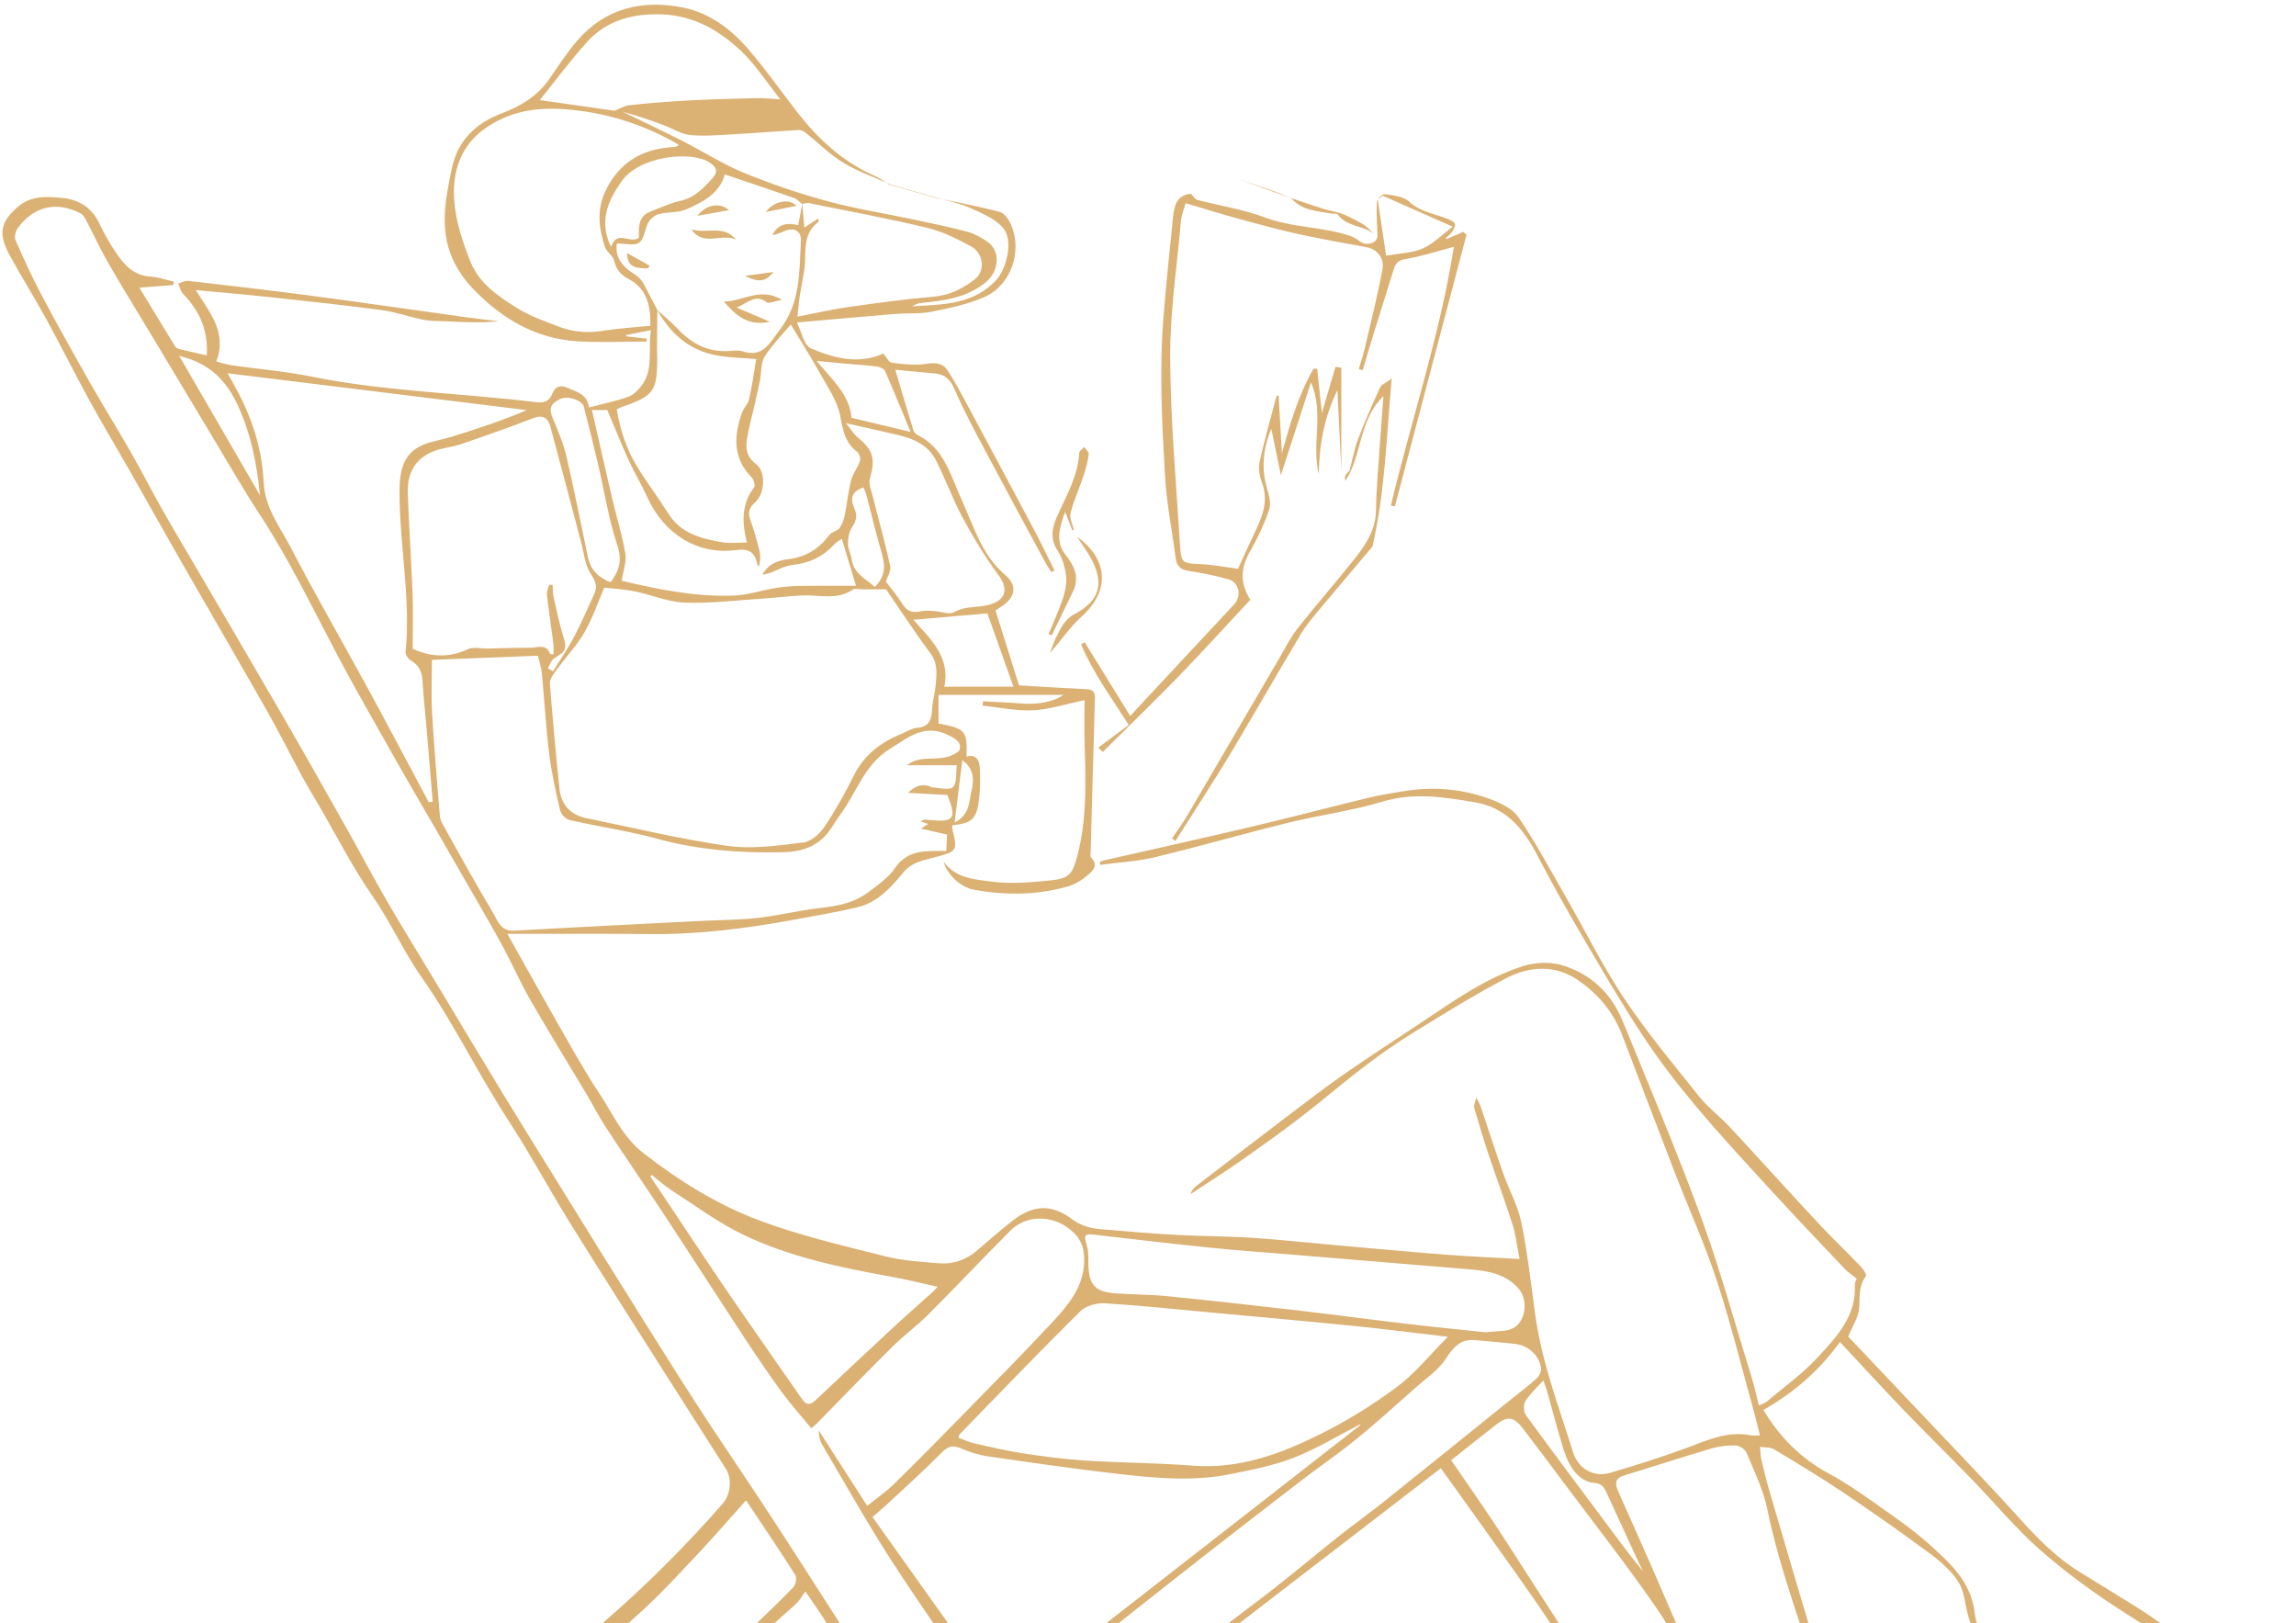 <svg width="481" height="340" viewBox="0 0 481 340" fill="none" xmlns="http://www.w3.org/2000/svg">
<g clip-path="url(#clip0_145_180)">
<path d="M186.379 38.694C185.319 38.054 184.31 37.294 183.183 36.802C176.522 33.887 171.404 29.119 167.008 23.48C163.554 19.051 160.338 14.421 156.663 10.182C153.084 6.054 148.574 2.704 143.222 1.61C134.75 -0.124 126.9 1.61 120.96 8.477C118.743 11.038 116.908 13.929 114.959 16.714C112.484 20.25 108.909 22.3 105.034 23.777C99.534 25.869 95.855 29.544 94.651 35.302C93.361 41.48 92.071 47.787 94.68 53.913C95.674 56.25 97.203 58.5 98.961 60.345C104.92 66.609 112.044 70.909 120.874 71.488C125.715 71.803 130.598 71.545 135.462 71.545C135.486 71.344 135.505 71.144 135.529 70.938C134.096 70.78 132.662 70.618 131.229 70.46C131.219 70.365 131.21 70.264 131.2 70.169C132.791 69.858 134.382 69.548 136.375 69.16C135.682 73.165 137.049 77.312 134.373 80.829C133.651 81.78 132.638 82.76 131.558 83.137C128.969 84.045 126.254 84.604 123.402 85.349C122.948 82.396 120.678 82.081 118.863 81.23C117.491 80.585 116.297 80.92 115.747 82.377C115.126 84.016 114.003 84.451 112.397 84.255C96.72 82.339 80.866 82.028 65.312 78.894C59.717 77.766 53.988 77.298 48.326 76.486C47.346 76.347 46.391 76.003 45.32 75.721C47.662 69.486 43.758 65.276 41.025 60.76C46.362 61.267 51.623 61.706 56.869 62.275C64.61 63.111 72.351 63.938 80.063 64.975C82.997 65.367 85.84 66.413 88.759 66.986C90.303 67.287 91.918 67.23 93.504 67.307C97.15 67.488 100.796 67.655 104.509 67.307C102.172 67.015 99.826 66.757 97.494 66.432C86.638 64.927 75.796 63.35 64.935 61.912C56.444 60.789 47.929 59.809 39.419 58.835C38.75 58.758 38.024 59.188 37.326 59.384C37.661 60.115 37.823 61.014 38.353 61.553C41.851 65.142 43.657 69.318 43.313 74.441C41.249 73.972 39.352 73.556 37.465 73.098C37.183 73.031 36.853 72.83 36.705 72.596C34.235 68.573 31.788 64.535 29.189 60.259C31.846 60.053 34.082 59.876 36.323 59.704C36.347 59.465 36.37 59.231 36.39 58.992C34.775 58.629 33.179 58.041 31.549 57.941C27.827 57.721 25.82 55.261 24.028 52.523C22.862 50.74 21.768 48.877 20.879 46.942C19.331 43.563 16.67 41.853 13.115 41.475C9.861 41.131 6.535 40.945 3.816 43.272C0.017 46.526 -0.427 48.972 2.096 53.598C4.523 58.051 7.242 62.352 9.679 66.8C12.78 72.467 15.657 78.254 18.763 83.921C21.424 88.78 24.286 93.534 27.029 98.351C30.828 105.026 34.569 111.73 38.387 118.391C44.207 128.55 50.113 138.656 55.895 148.833C58.437 153.315 60.74 157.931 63.196 162.461C64.366 164.616 65.637 166.718 66.875 168.835C70.583 175.19 73.933 181.794 78.118 187.819C81.893 193.252 84.55 199.325 88.305 204.677C95.086 214.339 100.165 224.98 106.592 234.833C111.126 241.785 115.054 249.134 119.431 256.191C125.81 266.484 132.347 276.681 138.831 286.911C143.241 293.863 147.666 300.806 152.105 307.739C153.385 309.737 153.041 313.101 151.45 314.916C143.557 323.933 135.109 332.376 126.006 340.198C121.056 344.451 116.626 349.31 111.805 353.725C109.019 356.277 105.894 358.446 102.98 360.859C100.729 362.723 98.588 364.725 96.357 366.617C92.983 369.484 89.553 372.284 86.184 375.161C83.546 377.411 81.081 379.872 78.348 381.989C73.545 385.706 68.605 389.247 63.707 392.84C59.947 395.597 55.789 397.939 52.483 401.155C47.867 405.641 46.52 411.39 48.923 417.577C50.906 422.681 55.914 424.85 61.012 422.843C63.057 422.04 65.04 420.922 66.818 419.623C73.464 414.753 80.139 409.908 86.571 404.762C98.584 395.158 110.596 385.544 122.298 375.576C132.978 366.474 143.241 356.884 153.71 347.533C158.016 343.686 162.388 339.911 166.679 336.046C167.424 335.377 167.921 334.431 168.719 333.36C169.985 335.219 171.285 337.03 172.489 338.898C175.963 344.293 179.255 349.817 182.891 355.102C188.09 362.656 193.657 369.962 198.827 377.536C204.131 385.305 209.339 393.151 214.222 401.188C217.218 406.119 219.364 411.557 222.188 416.607C224.582 420.894 227.296 425.008 230.053 429.074C232.308 432.4 236.446 432.758 239.504 430.837C240.393 430.283 241.2 429.093 242.591 430.111C242.806 430.268 243.742 429.69 244.163 429.275C246.409 427.058 248.726 424.893 250.728 422.466C251.345 421.72 251.455 420.043 251.077 419.068C247.145 408.871 241.296 399.697 235.271 390.666C230.832 384.01 225.939 377.655 221.246 371.166C221.017 370.851 220.816 370.516 220.554 370.115C247.579 349.315 274.553 328.554 301.841 307.553C304.479 311.228 307.021 314.725 309.52 318.256C314.69 325.567 320.013 332.782 324.949 340.251C330.048 347.968 334.711 355.966 339.671 363.774C341.487 366.632 343.689 369.24 345.548 372.069C350.556 379.676 355.525 387.312 360.413 394.995C362.549 398.35 364.58 399.09 368.231 397.37C370.309 396.391 372.345 395.33 374.614 394.197C376.029 399.84 378.002 405.269 377.701 411.155C377.539 414.328 378.595 417.033 380.974 419.255C382.293 420.483 383.631 420.96 385.289 420.201C388.567 418.7 391.783 418.122 395.405 419.422C396.671 419.876 398.759 419.049 400.049 418.179C401.645 417.104 403.04 417.123 404.737 417.491C409.171 418.442 414.948 414.29 415.469 409.99C415.76 407.581 414.852 405.699 413.099 404.346C405.219 398.283 399.538 390.561 394.631 381.97C391.73 376.886 390.034 371.477 387.979 366.135C386.13 361.332 383.946 356.635 382.427 351.733C378.365 338.66 374.571 325.505 370.701 312.374C370.051 310.172 369.511 307.935 368.995 305.699C368.799 304.844 368.804 303.941 368.718 303.057C369.726 303.229 370.902 303.124 371.714 303.616C376.664 306.593 381.615 309.584 386.407 312.804C392.461 316.875 398.434 321.071 404.287 325.414C406.552 327.096 408.836 329.07 410.303 331.411C411.579 333.456 411.641 336.232 412.382 338.64C413.811 343.304 415.86 347.585 420.729 349.583C421.977 350.094 423.501 350.28 424.844 350.127C429.784 349.573 434.252 349.592 438.28 353.563C442.198 357.429 447.478 358.848 453.016 358.174C458.239 357.538 462.984 359.01 467.896 360.405C470.643 361.184 473.84 360.941 476.716 360.458C478.073 360.233 479.655 358.571 480.233 357.185C480.955 355.45 479.106 354.423 477.796 353.558C471.647 349.492 465.12 346.19 458.311 343.314C454.708 341.789 451.583 339.142 448.224 337.04C444.062 334.44 439.886 331.86 435.7 329.299C428.953 325.171 424.093 319.054 418.804 313.378C413.662 307.859 408.445 302.412 403.26 296.936C397.822 291.192 392.385 285.454 387.186 279.963C388.118 277.708 389.312 275.974 389.465 274.158C389.666 271.788 389.284 269.427 390.894 267.325C391.09 267.067 390.416 265.92 389.919 265.399C386.914 262.269 383.765 259.269 380.807 256.096C374.605 249.44 368.522 242.679 362.325 236.018C360.342 233.882 357.924 232.119 356.113 229.858C350.723 223.126 345.166 216.475 340.373 209.326C335.844 202.57 332.231 195.202 328.165 188.13C324.897 182.439 321.81 176.619 318.126 171.21C316.845 169.327 314.155 168.09 311.857 167.268C306.29 165.275 300.47 164.745 294.583 165.653C291.936 166.059 289.279 166.489 286.68 167.115C278.48 169.093 270.329 171.253 262.12 173.188C251.856 175.611 241.559 177.885 231.276 180.227C230.985 180.293 230.707 180.418 230.421 180.513C230.449 180.728 230.483 180.943 230.511 181.154C234.334 180.642 238.233 180.456 241.965 179.558C251.297 177.312 260.529 174.636 269.851 172.342C276.388 170.732 283.13 169.877 289.552 167.937C296.189 165.93 302.553 166.967 309.033 168.066C315.517 169.165 319.153 173.594 322.01 179.056C324.839 184.455 327.783 189.793 330.865 195.054C335.146 202.359 339.403 209.694 344.038 216.771C347.407 221.912 351.177 226.824 355.129 231.54C360.27 237.676 365.717 243.558 371.131 249.464C376.148 254.94 381.275 260.315 386.383 265.7C387.129 266.489 388.06 267.1 388.973 267.841C388.854 268.199 388.553 268.648 388.577 269.078C388.944 275.72 384.692 280.121 380.711 284.421C377.577 287.809 373.735 290.547 370.185 293.548C369.788 293.882 369.229 294.035 368.479 294.403C367.954 292.349 367.543 290.423 366.964 288.555C363.495 277.354 360.404 266.016 356.381 255.016C351.296 241.121 345.505 227.479 339.891 213.78C337.506 207.964 333.125 203.903 327.138 202.154C324.648 201.428 321.533 201.585 319.034 202.383C311.255 204.859 304.627 209.599 297.904 214.09C292.562 217.655 287.158 221.129 281.887 224.793C277.668 227.732 273.578 230.867 269.483 233.977C263.243 238.713 257.04 243.496 250.829 248.264C250.227 248.728 249.668 249.244 249.414 250.133C252.869 247.849 256.376 245.636 259.769 243.266C263.978 240.323 268.169 237.341 272.245 234.211C276.87 230.661 281.285 226.843 285.925 223.317C289.26 220.78 292.71 218.371 296.28 216.178C302.625 212.279 308.971 208.342 315.56 204.897C320.343 202.393 325.685 202.054 330.358 205.16C334.611 207.988 337.946 211.892 339.829 216.799C343.513 226.404 347.149 236.027 350.862 245.617C353.776 253.152 357.136 260.54 359.644 268.204C362.626 277.302 364.915 286.629 367.49 295.861C367.911 297.361 368.245 298.89 368.689 300.682C367.863 300.682 367.328 300.773 366.831 300.668C361.962 299.659 357.733 301.681 353.351 303.291C348.085 305.221 342.729 306.941 337.339 308.509C333.846 309.526 330.635 307.711 329.531 304.16C326.598 294.719 323.023 285.449 321.652 275.572C320.749 269.069 320.032 262.527 318.723 256.105C318.006 252.593 316.157 249.32 314.953 245.894C313.276 241.135 311.728 236.333 310.108 231.555C309.984 231.192 309.764 230.867 309.267 229.897C309.033 231.015 308.717 231.598 308.846 232.052C309.773 235.282 310.729 238.502 311.795 241.685C313.453 246.635 315.292 251.528 316.874 256.502C317.557 258.652 317.791 260.946 318.341 263.722C312.956 263.416 308.053 263.216 303.16 262.838C295.482 262.241 287.812 261.534 280.139 260.855C274.209 260.334 268.288 259.675 262.354 259.283C257.117 258.939 251.861 258.977 246.619 258.686C241.306 258.394 236.002 257.945 230.698 257.491C228.495 257.305 226.479 256.803 224.558 255.365C220.272 252.159 216.444 252.355 212.177 255.666C209.568 257.692 207.103 259.904 204.575 262.035C202.353 263.913 199.73 264.845 196.882 264.63C193.093 264.338 189.232 264.109 185.572 263.187C176.732 260.955 167.787 258.882 159.268 255.718C150.442 252.441 142.438 247.471 134.884 241.623C130.392 238.144 128.443 233.38 125.571 229.065C122.59 224.593 119.981 219.867 117.305 215.199C113.654 208.82 110.094 202.388 106.286 195.613C111.169 195.613 115.814 195.608 120.454 195.613C125.457 195.617 130.459 195.589 135.462 195.66C145.903 195.808 156.2 194.528 166.435 192.631C170.869 191.809 175.323 191.073 179.704 190.027C183.852 189.033 186.68 185.87 189.203 182.802C191.029 180.585 193.294 180.27 195.592 179.648C200.619 178.296 200.638 178.349 199.491 173.551C199.438 173.336 199.505 173.097 199.52 172.873C203.686 172.448 204.69 171.492 205.144 167.12C205.354 165.084 205.349 163.015 205.263 160.965C205.196 159.307 204.618 157.922 202.473 158.481C202.669 153.076 202.291 152.642 196.61 151.543V145.555H222.799C220.644 147.085 217.147 147.624 214.108 147.376C211.389 147.151 208.665 147.056 205.942 146.898L205.856 147.811C209.382 148.174 212.932 148.962 216.43 148.786C219.913 148.609 223.354 147.462 227.21 146.654C227.21 149.76 227.128 152.904 227.224 156.049C227.463 163.813 227.707 171.559 225.719 179.194C224.754 182.898 224.075 184.011 220.291 184.388C216.119 184.809 211.824 185.234 207.724 184.666C204.274 184.188 200.294 184.092 197.632 180.432C198.473 183.242 201.178 185.855 204.078 186.376C210.725 187.566 217.39 187.556 223.917 185.616C225.313 185.201 226.67 184.336 227.788 183.38C228.844 182.477 230.263 181.364 228.595 179.658C228.309 179.366 228.486 178.588 228.5 178.038C228.787 167.426 229.064 156.813 229.384 146.201C229.427 144.848 228.868 144.423 227.568 144.361C222.809 144.141 218.055 143.831 213.472 143.558C211.833 138.336 210.209 133.161 208.551 127.876C209.038 127.551 209.559 127.216 210.07 126.863C212.77 124.999 213.104 122.605 210.605 120.465C205.583 116.169 203.935 110.082 201.34 104.41C199.099 99.517 197.766 93.816 192.204 91.117C191.827 90.935 191.454 90.486 191.334 90.085C190.059 85.927 188.835 81.756 187.56 77.446C190.283 77.704 193.126 77.972 195.965 78.244C198.072 78.445 199.137 79.606 200.002 81.594C201.856 85.865 204.059 89.989 206.243 94.108C210.467 102.073 214.772 109.991 219.053 117.923C219.412 118.587 219.861 119.199 220.272 119.834C220.487 119.724 220.697 119.609 220.912 119.5C219.545 116.762 218.231 113.995 216.798 111.295C212.082 102.408 207.337 93.534 202.573 84.671C201.278 82.263 199.993 79.835 198.492 77.556C197.503 76.051 196.012 75.907 194.115 76.213C191.755 76.591 189.251 76.29 186.848 75.989C186.193 75.907 185.667 74.756 185.056 74.058C179.857 76.424 174.697 75.019 169.89 72.978C168.394 72.343 167.883 69.385 166.951 67.546C174.228 66.91 180.899 66.303 187.579 65.758C190.111 65.553 192.715 65.792 195.181 65.295C198.961 64.53 202.841 63.742 206.324 62.175C211.814 59.704 214.194 52.695 211.848 47.157C211.389 46.067 210.452 44.672 209.468 44.404C205.206 43.248 200.838 42.46 196.509 41.533L196.543 41.466C198.875 42.178 201.311 42.66 203.505 43.669C205.899 44.767 208.637 45.89 210.204 47.83C212.435 50.587 210.71 56.465 208.756 58.601C203.911 63.9 197.46 63.747 191.143 64.177C191.65 63.799 192.214 63.546 192.792 63.489C197.666 62.968 202.42 62.476 206.529 59.117C209.253 56.89 209.783 52.618 206.768 50.573C205.535 49.737 204.169 48.949 202.745 48.571C199.085 47.596 195.367 46.822 191.659 46.034C185.529 44.729 179.312 43.764 173.273 42.125C167.343 40.515 161.48 38.513 155.794 36.176C151.355 34.356 147.26 31.709 142.964 29.53C138.826 27.427 134.626 25.449 130.455 23.418C133.451 24.178 136.37 25.229 139.275 26.319C141.038 26.978 142.744 28.106 144.55 28.282C147.446 28.564 150.404 28.306 153.328 28.144C157.982 27.886 162.627 27.504 167.276 27.231C167.763 27.203 168.356 27.465 168.752 27.781C171.409 29.893 173.841 32.368 176.713 34.112C179.762 35.966 183.226 37.137 186.508 38.608L186.432 38.666L186.379 38.694ZM137.655 64.889C140.365 69.739 144.206 73.251 149.754 74.369C152.592 74.942 155.54 74.952 158.427 75.219C157.958 77.938 157.562 80.81 156.936 83.629C156.711 84.637 155.784 85.474 155.431 86.477C153.739 91.298 153.481 95.924 157.433 99.957C157.891 100.425 158.278 101.677 158.006 102.035C155.416 105.437 155.354 109.183 156.467 113.641C154.59 113.641 152.955 113.861 151.398 113.598C146.983 112.853 142.692 111.816 140.035 107.606C138.009 104.405 135.725 101.361 133.713 98.15C131.348 94.371 129.934 90.209 129.207 85.746C129.58 85.559 129.843 85.392 130.134 85.292C136.986 82.946 137.689 81.99 137.684 74.938C137.684 74.302 137.636 73.666 137.641 73.036C137.66 70.331 137.684 67.632 137.708 64.927C136.943 63.455 136.155 61.993 135.414 60.512C134.798 59.284 134.239 58.247 132.868 57.406C130.603 56.016 128.706 53.966 129.246 50.984C130.932 50.984 132.896 51.562 133.904 50.826C134.999 50.024 135.066 47.926 135.854 46.55C136.289 45.79 137.216 45.045 138.057 44.83C139.877 44.361 141.937 44.605 143.628 43.903C147.351 42.355 150.863 40.348 151.828 36.53C156.778 38.202 161.599 39.808 166.387 41.485C167.008 41.7 167.486 42.316 168.045 42.732C168.499 42.656 168.987 42.445 169.407 42.531C177.712 44.213 186.054 45.761 194.292 47.735C197.475 48.499 200.533 50.038 203.438 51.61C206.071 53.034 206.448 56.766 204.231 58.5C201.746 60.44 199.013 61.845 195.659 62.132C189.59 62.653 183.546 63.493 177.511 64.349C174.176 64.822 170.883 65.596 167.066 66.332C167.242 64.65 167.324 63.517 167.486 62.395C167.892 59.59 168.662 56.79 168.676 53.985C168.69 50.989 168.91 48.318 171.533 46.411C171.576 46.383 171.471 46.148 171.38 45.785C170.296 46.497 169.264 47.171 168.499 47.678C168.351 45.933 168.212 44.318 168.074 42.703C167.792 44.161 167.51 45.618 167.209 47.19C164.944 46.569 162.99 46.899 161.814 49.23C162.78 49.14 163.597 48.691 164.457 48.356C166.473 47.568 167.892 48.423 167.787 50.497C167.448 56.938 167.711 63.47 163.377 69.065C161.27 71.789 159.879 75.052 155.459 73.571C154.604 73.284 153.572 73.485 152.626 73.537C148.254 73.786 144.842 71.937 141.927 68.831C140.604 67.421 139.084 66.193 137.655 64.889ZM232.002 419.599C237.335 418.361 239.724 413.511 244.163 410.19C245.386 413.1 246.715 416.005 247.799 419.001C248.076 419.766 247.756 420.884 247.403 421.715C246.055 424.902 243.217 426.541 240.407 428.204C237.144 430.139 234.979 429.834 232.748 426.9C231.219 424.888 229.685 422.867 228.333 420.736C224.085 414.056 219.956 407.299 215.704 400.619C214.719 399.071 213.233 397.834 212.311 396.262C210.481 393.127 209.071 389.739 207.146 386.672C204.016 381.697 200.59 376.919 197.331 372.026C196.151 370.253 195.219 368.309 193.958 366.603C191.917 363.831 189.533 361.309 187.603 358.47C184.764 354.294 182.218 349.912 179.508 345.645C175.643 339.563 171.753 333.499 167.854 327.44C164.939 322.91 162.01 318.385 159.043 313.889C154.637 307.214 150.112 300.615 145.779 293.897C140.585 285.845 135.524 277.708 130.435 269.59C126.226 262.871 122.064 256.125 117.888 249.382C113.721 242.659 109.526 235.951 105.412 229.194C100.734 221.516 96.127 213.794 91.488 206.091C87.976 200.262 84.402 194.471 80.98 188.589C78.214 183.829 75.667 178.946 72.967 174.149C68.452 166.135 63.946 158.122 59.34 150.162C53.051 139.291 46.682 128.473 40.346 117.631C38.239 114.024 36.084 110.45 34.034 106.809C31.774 102.8 29.681 98.7 27.397 94.705C24.549 89.726 21.52 84.857 18.686 79.873C15.284 73.891 11.925 67.88 8.7 61.802C6.712 58.056 4.944 54.181 3.248 50.291C2.956 49.627 3.267 48.408 3.74 47.759C7.042 43.205 11.839 42.101 16.837 44.677C17.343 44.935 17.735 45.546 18.017 46.077C19.589 49.073 20.994 52.164 22.681 55.089C25.72 60.359 28.921 65.529 32.051 70.747C36.328 77.871 40.594 85.005 44.881 92.125C47.986 97.285 50.978 102.527 54.279 107.559C60.343 116.79 65.145 126.7 70.267 136.448C74.276 144.079 78.596 151.543 82.83 159.049C85.673 164.086 88.621 169.065 91.516 174.077C94.125 178.597 96.734 183.122 99.329 187.657C101.374 191.226 103.453 194.776 105.402 198.398C107.385 202.087 109.072 205.938 111.16 209.565C114.987 216.207 119.02 222.729 122.948 229.314C124.281 231.55 125.447 233.896 126.876 236.07C130.995 242.349 135.252 248.537 139.38 254.806C144.866 263.144 150.251 271.544 155.732 279.882C158.283 283.762 160.868 287.618 163.601 291.369C165.565 294.064 167.806 296.553 169.966 299.186C170.597 298.646 170.85 298.46 171.065 298.235C176.35 292.855 181.577 287.422 186.929 282.118C189.332 279.734 192.104 277.722 194.498 275.328C200.27 269.551 205.87 263.598 211.642 257.816C215.054 254.4 220.391 254.481 224.19 257.544C226.139 259.116 227.028 260.841 227.124 263.392C227.334 269.016 224.171 272.949 220.749 276.647C214.786 283.088 208.589 289.319 202.449 295.603C197.47 300.696 192.472 305.776 187.388 310.764C185.691 312.427 183.704 313.793 181.678 315.437C178.175 309.985 174.859 304.825 171.543 299.664C171.505 300.84 171.777 301.833 172.284 302.689C177.09 310.821 181.697 319.083 186.829 327.01C193.188 336.829 199.974 346.372 206.606 356.019C209.898 360.807 213.248 365.552 216.573 370.316C217.658 371.869 218.637 373.507 219.866 374.936C226.354 382.481 231.305 391.077 236.747 399.339C237.832 400.987 238.983 402.693 239.557 404.542C240.316 406.979 237.344 407.433 236.542 409.115C236.489 409.23 236.537 409.387 236.537 410.434C238.209 408.771 239.447 407.543 241.234 405.766C241.587 407.366 242.428 408.9 241.979 409.564C240.847 411.232 239.127 412.498 237.66 413.946C235.763 415.824 233.89 417.721 232.007 419.613L232.002 419.599ZM126.589 123.093C128.586 123.322 130.765 123.423 132.877 123.853C136.442 124.579 139.939 126.108 143.504 126.232C148.918 126.428 154.365 125.735 159.798 125.382C162.536 125.205 165.259 124.861 168.002 124.727C171.576 124.555 175.289 125.788 178.658 123.513C179.131 123.193 179.996 123.442 180.679 123.442C182.155 123.442 183.632 123.442 185.629 123.442C188.453 127.551 191.516 132.277 194.875 136.778C196.514 138.976 196.232 141.226 196.017 143.568C195.874 145.121 195.406 146.65 195.3 148.203C195.157 150.343 194.999 152.226 192.156 152.451C191.024 152.541 189.939 153.268 188.835 153.722C184.478 155.504 180.98 158.165 178.82 162.547C177.004 166.231 174.983 169.843 172.685 173.241C171.705 174.689 169.89 176.289 168.294 176.476C163.047 177.102 157.614 177.919 152.463 177.192C142.515 175.788 132.705 173.394 122.843 171.377C119.508 170.694 117.558 168.577 117.209 165.218C116.449 157.883 115.757 150.544 115.198 143.195C115.131 142.297 115.919 141.236 116.526 140.404C118.466 137.738 120.779 135.311 122.422 132.482C124.114 129.577 125.194 126.313 126.594 123.083L126.589 123.093ZM383.937 419.097C383.23 418.681 382.274 418.294 381.538 417.659C379.116 415.566 378.705 412.723 378.499 409.693C377.701 397.953 375.374 386.543 369.64 376.15C362.329 362.885 355.172 349.559 349.227 335.611C345.907 327.818 342.414 320.096 338.988 312.35C338.309 310.817 338.28 309.655 340.244 309.058C346.318 307.214 352.348 305.24 358.43 303.444C360.084 302.956 361.876 302.732 363.596 302.775C364.394 302.794 365.583 303.573 365.889 304.304C367.495 308.179 369.397 312.04 370.233 316.101C372.975 329.442 378.002 342.066 381.916 355.035C382.852 358.131 383.426 361.461 384.998 364.209C388.987 371.185 390.674 379.227 395.376 385.845C397.65 389.046 399.447 392.616 401.946 395.617C404.555 398.751 407.799 401.355 410.671 404.284C412.506 406.157 413.591 408.494 413.099 411.146C412.583 413.941 408.932 416.024 405.773 416.029C403.466 416.029 401.153 416.56 398.85 416.904C397.65 417.085 396.432 417.697 395.28 417.573C391.955 417.224 388.663 416.598 385.609 418.633C385.236 418.882 384.706 418.901 383.937 419.106V419.097ZM198.22 178.248C197.384 178.248 196.834 178.248 196.285 178.248C192.868 178.248 189.753 178.516 187.483 181.851C186.069 183.925 183.79 185.473 181.721 187.016C178.772 189.214 175.265 189.807 171.658 190.218C167.338 190.71 163.09 191.795 158.771 192.273C154.685 192.727 150.552 192.717 146.438 192.927C133.527 193.587 120.616 194.217 107.71 194.958C104.824 195.125 104.222 192.755 103.238 191.116C99.534 184.948 96.065 178.635 92.568 172.347C92.205 171.693 92.138 170.833 92.076 170.054C91.526 163.168 90.919 156.283 90.518 149.388C90.308 145.785 90.48 142.158 90.48 138.221C98.168 137.92 105.402 137.643 112.699 137.356C113.014 138.746 113.401 139.874 113.511 141.026C114.056 146.712 114.376 152.427 115.078 158.094C115.566 162.04 116.454 165.949 117.372 169.829C117.558 170.613 118.566 171.607 119.355 171.783C125.38 173.145 131.525 174.02 137.474 175.649C146.252 178.052 155.144 178.731 164.156 178.511C167.725 178.425 171.051 177.426 173.411 174.483C174.353 173.312 175.055 171.951 175.958 170.746C179.432 166.112 181.071 160.144 186.427 156.866C190.207 154.553 193.537 151.509 198.612 153.946C200.705 154.954 201.507 155.771 200.948 157.267C197.465 160.215 193.141 157.635 190.035 160.301H200.456C200.232 161.897 200.528 164 199.63 164.874C198.86 165.624 196.715 164.974 195.181 164.927C195.042 164.927 194.913 164.759 194.765 164.707C193.021 164.114 191.64 164.678 190.212 166.083C193.188 166.241 195.859 166.389 198.473 166.527C200.451 171.454 199.883 172.252 194.856 171.793C194.459 171.755 194.068 171.678 193.676 171.683C193.485 171.683 193.298 171.836 192.83 172.041C193.513 172.276 193.939 172.419 194.445 172.591C193.924 172.93 193.542 173.179 192.935 173.57C194.942 174.029 196.619 174.416 198.411 174.822C198.354 175.945 198.296 176.953 198.229 178.234L198.22 178.248ZM156.291 314.271C159.884 319.671 163.343 324.76 166.636 329.954C166.989 330.513 166.679 331.98 166.153 332.524C163.243 335.549 160.204 338.459 157.151 341.34C151.512 346.658 145.888 351.996 140.15 357.209C135.285 361.624 130.33 365.943 125.313 370.187C116.306 377.798 107.318 385.434 98.144 392.84C91.975 397.819 85.486 402.397 79.165 407.189C75.691 409.827 72.284 412.551 68.834 415.212C66.478 417.028 64.28 419.149 61.695 420.54C55.871 423.67 50.38 420.483 49.759 413.884C49.038 406.239 55.885 397.279 64.304 394.938V396.238C71.204 390.556 78.104 384.861 85.028 379.184C94.297 371.591 103.658 364.109 112.832 356.406C120.172 350.242 127.396 343.935 134.464 337.465C138.668 333.618 142.534 329.39 146.443 325.233C149.74 321.725 152.884 318.075 156.291 314.271ZM284.845 298.407C284.917 298.427 284.988 298.446 285.06 298.46C260.285 317.769 235.514 337.083 210.443 356.621C201.168 343.596 192.051 330.79 182.777 317.764C184.048 316.665 184.846 316.025 185.591 315.327C189.523 311.658 193.542 308.069 197.317 304.237C198.693 302.837 199.73 302.689 201.426 303.434C203.151 304.194 205.024 304.777 206.888 305.049C215.909 306.354 224.93 307.663 233.98 308.705C241.908 309.617 249.892 310.387 257.819 308.781C262.306 307.873 266.879 306.98 271.112 305.322C275.867 303.463 280.282 300.744 284.845 298.403V298.407ZM303.318 280.016C299.538 283.81 296.499 287.656 292.701 290.485C287.64 294.25 282.198 297.633 276.55 300.438C268.245 304.562 259.602 307.763 249.949 307.013C242.443 306.43 234.898 306.421 227.382 305.948C223.062 305.675 218.757 305.107 214.476 304.457C211.03 303.936 207.628 303.138 204.226 302.373C203.041 302.106 201.918 301.575 200.776 301.164C200.939 300.715 200.948 300.534 201.049 300.433C209.449 291.804 217.787 283.107 226.35 274.636C227.516 273.484 229.833 272.896 231.558 273.006C239.241 273.484 246.906 274.306 254.575 275.013C264.222 275.907 273.869 276.762 283.512 277.732C289.872 278.372 296.213 279.189 303.327 280.016H303.318ZM385.447 281.096C390.096 286.065 394.478 290.863 398.979 295.54C403.58 300.324 408.325 304.963 412.946 309.727C417.81 314.735 422.278 320.177 427.51 324.764C432.962 329.543 438.906 333.843 445.017 337.761C450.79 341.464 456.595 345.287 463.299 347.303C464.116 347.547 464.852 348.082 465.607 348.517C469.372 350.71 473.109 352.942 476.888 355.106C478.475 356.014 478.566 357.07 477.08 358.145C474.069 360.319 470.973 360.439 467.666 358.805C466.047 358.007 464.322 357.075 462.587 356.936C459.276 356.674 455.926 356.965 452.591 356.975C450.933 356.975 449.232 357.061 447.622 356.755C443.202 355.923 439.761 353.3 436.254 350.62C434.152 349.014 431.375 348.144 428.771 347.389C426.559 346.749 424.146 346.854 421.857 346.439C417.041 345.564 414.226 342.506 413.672 337.766C412.907 331.248 408.416 327.297 404.044 323.374C400.474 320.172 396.446 317.458 392.514 314.677C389.48 312.532 386.398 310.41 383.134 308.662C377.242 305.503 372.818 301.002 369.43 295.354C375.852 291.661 381.161 287.107 385.456 281.096H385.447ZM374.629 392.926C372.44 393.519 370.701 393.887 369.033 394.465C365.454 395.707 362.525 394.986 360.265 391.923C357.637 388.354 355.062 384.746 352.634 381.043C347.99 373.952 343.441 366.789 338.897 359.631C335.848 354.829 332.895 349.97 329.856 345.163C327.276 341.087 324.634 337.045 322.02 332.993C318.981 328.276 315.985 323.527 312.884 318.849C310.017 314.525 307.031 310.277 304.011 305.871C307.322 303.248 310.289 300.873 313.285 298.532C315.808 296.558 317.089 296.687 319.034 299.215C321.977 303.052 324.863 306.927 327.759 310.802C334.186 319.408 340.837 327.861 346.929 336.696C350.456 341.808 353.375 347.404 356.046 353.028C361.025 363.507 368.001 372.977 371.685 384.101C372.679 387.097 373.683 390.088 374.629 392.922V392.926ZM219.627 369.207C216.702 365.103 213.936 361.223 211.26 357.472C212.488 356.717 213.544 356.191 214.466 355.484C219.555 351.58 224.625 347.652 229.666 343.696C236.948 337.981 244.177 332.204 251.469 326.504C258.593 320.932 265.756 315.409 272.928 309.899C276.698 307.004 280.64 304.323 284.32 301.317C288.548 297.863 292.591 294.183 296.681 290.562C298.817 288.669 301.34 286.997 302.84 284.675C304.512 282.094 306.07 280.46 308.932 280.704C311.704 280.943 314.47 281.215 317.242 281.483C320.008 281.75 322.388 283.762 322.847 286.514C322.961 287.202 322.469 288.244 321.915 288.746C320.07 290.413 318.068 291.909 316.128 293.467C307.379 300.51 298.65 307.577 289.877 314.587C286.852 317.004 283.684 319.245 280.645 321.659C275.504 325.739 270.496 329.987 265.292 333.982C256.997 340.356 248.535 346.51 240.24 352.884C233.335 358.193 226.569 363.693 219.627 369.202V369.207ZM90.647 167.913C90.374 167.961 90.102 168.004 89.83 168.052C85.462 159.881 81.143 151.686 76.713 143.553C71.481 133.949 65.977 124.488 60.959 114.769C58.685 110.368 55.484 106.517 55.226 100.893C54.92 94.242 52.865 87.671 49.597 81.665C48.894 80.375 48.187 79.095 47.685 78.182C68.5 80.748 89.419 83.328 110.343 85.908C105.244 88.106 99.926 89.831 94.589 91.499C92.706 92.087 90.709 92.359 88.884 93.076C84.459 94.81 83.718 98.595 83.699 102.776C83.647 114.052 86.103 125.234 84.966 136.553C84.908 137.122 85.501 138.034 86.045 138.336C87.775 139.31 88.406 140.71 88.516 142.622C88.692 145.79 89.056 148.948 89.328 152.111C89.777 157.377 90.212 162.643 90.652 167.908L90.647 167.913ZM86.451 135.903C86.451 131.904 86.571 128.1 86.428 124.307C86.16 117.244 85.649 110.196 85.419 103.134C85.252 98.131 87.976 94.949 92.888 93.917C94.207 93.64 95.549 93.401 96.816 92.961C101.747 91.241 106.697 89.554 111.552 87.638C113.702 86.788 114.801 87.499 115.322 89.42C117.496 97.438 119.589 105.48 121.725 113.512C122.327 115.768 122.523 118.31 123.741 120.169C124.745 121.702 125.232 122.816 124.496 124.412C123.077 127.484 121.749 130.604 120.167 133.595C118.886 136.018 117.3 138.278 115.847 140.615C115.489 140.404 115.135 140.194 114.777 139.984C115.212 139.267 115.47 138.264 116.105 137.882C118.686 136.338 118.819 135.937 117.897 132.927C117.123 130.384 116.569 127.776 115.991 125.176C115.8 124.326 115.838 123.423 115.776 122.539C115.537 122.519 115.303 122.496 115.064 122.476C114.887 123.165 114.495 123.881 114.572 124.545C114.963 127.986 115.489 131.412 115.929 134.847C116.019 135.574 115.943 136.329 115.943 137.064C115.714 137.05 115.479 137.031 115.25 137.017C114.49 134.742 112.613 135.684 111.136 135.679C108.131 135.664 105.13 135.793 102.124 135.856C100.758 135.884 99.19 135.449 98.063 135.975C94.087 137.815 90.265 137.671 86.466 135.899L86.451 135.903ZM136.255 68.243C132.92 68.582 129.661 68.754 126.465 69.275C123.201 69.806 120.057 69.581 117.023 68.406C114.075 67.259 111.007 66.217 108.355 64.554C104.466 62.117 100.433 59.398 98.65 55.017C96.94 50.817 95.439 46.287 95.143 41.815C94.751 35.947 96.486 30.414 101.838 26.749C106.793 23.361 112.216 22.443 118.141 22.869C126.766 23.485 134.722 25.96 142.214 30.323C141.98 30.514 141.884 30.652 141.755 30.691C141.531 30.758 141.287 30.782 141.053 30.796C135.257 31.173 130.713 33.29 127.559 38.632C124.907 43.124 125.251 47.372 126.79 51.849C127.134 52.852 128.424 53.574 128.653 54.568C129.069 56.369 129.986 57.564 131.558 58.371C135.529 60.416 136.318 63.971 136.255 68.248V68.243ZM165.675 67.98C167.711 71.363 169.894 74.804 171.877 78.354C173.445 81.168 175.413 83.997 176.006 87.05C176.584 90.022 176.957 92.67 179.527 94.6C179.986 94.944 180.349 95.986 180.172 96.511C179.695 97.94 178.663 99.201 178.295 100.645C177.678 103.062 177.458 105.576 176.952 108.027C176.761 108.954 176.402 109.933 175.834 110.665C175.351 111.281 174.238 111.41 173.774 112.031C171.619 114.912 168.867 116.671 165.274 117.11C163.09 117.378 161.074 117.98 159.678 120.407C160.462 120.216 160.911 120.149 161.332 119.997C162.851 119.447 164.323 118.544 165.876 118.377C169.46 117.994 172.422 116.628 174.835 113.976C175.28 113.489 175.92 113.178 176.359 112.867C177.353 116.164 178.295 119.27 179.331 122.706C175.471 122.706 171.476 122.668 167.486 122.725C165.862 122.749 164.227 122.887 162.622 123.15C159.578 123.647 156.568 124.67 153.519 124.77C145.477 125.033 137.636 123.399 130.244 121.664C130.545 119.633 131.286 117.698 130.995 115.93C130.354 112.055 129.15 108.275 128.252 104.438C126.814 98.294 125.433 92.139 124.004 85.889H127.229C128.792 89.588 130.115 92.928 131.606 96.186C132.853 98.91 134.401 101.49 135.644 104.219C139.132 111.888 146.142 116.279 154.222 115.223C157.027 114.855 158.145 115.725 158.642 118.181C158.68 118.362 158.861 118.515 158.971 118.682C159.334 117.445 159.339 116.269 159.057 115.166C158.517 113.025 157.915 110.884 157.156 108.815C156.592 107.282 157.031 106.269 158.169 105.265C160.238 103.44 160.539 98.819 158.345 97.166C156.372 95.68 156.19 93.917 156.491 91.953C156.859 89.549 157.547 87.194 158.083 84.814C158.465 83.118 158.852 81.426 159.191 79.721C159.53 78.019 159.354 76.022 160.214 74.665C161.838 72.109 164.046 69.915 165.666 67.985L165.675 67.98ZM311.312 279.084C306.338 278.554 300.733 278.014 295.137 277.354C287.177 276.418 279.231 275.352 271.265 274.425C262.349 273.393 253.433 272.399 244.502 271.506C240.947 271.152 237.349 271.19 233.785 270.928C229.374 270.598 228.122 269.193 228.012 264.783C227.984 263.598 228.075 262.355 227.764 261.237C226.971 258.423 227.033 258.366 230.11 258.729C237.913 259.651 245.716 260.549 253.533 261.352C258.746 261.887 263.978 262.246 269.206 262.68C282.184 263.76 295.166 264.835 308.144 265.915C311.847 266.226 315.412 266.876 318.073 269.848C320.238 272.266 319.717 276.905 316.845 278.286C315.44 278.96 313.625 278.783 311.312 279.079V279.084ZM136.217 246.41C136.337 246.315 136.451 246.224 136.571 246.128C137.87 247.161 139.098 248.307 140.489 249.201C145.487 252.412 150.303 256.029 155.626 258.595C165.322 263.268 175.834 265.466 186.389 267.373C189.696 267.97 192.964 268.787 196.414 269.537C196.113 269.872 195.84 270.235 195.511 270.531C192.868 272.915 190.178 275.247 187.569 277.665C181.998 282.826 176.455 288.02 170.936 293.233C169.851 294.26 169.006 294.499 168.05 293.113C162.899 285.669 157.681 278.272 152.564 270.803C148.622 265.05 144.794 259.216 140.914 253.42C139.352 251.083 137.789 248.747 136.227 246.41H136.217ZM177.229 88.646C181.463 89.602 184.836 90.338 188.19 91.131C191.444 91.9 194.455 93.257 196.041 96.349C198.053 100.272 199.529 104.472 201.622 108.347C203.892 112.547 206.372 116.685 209.215 120.517C211.073 123.026 210.921 125.339 207.934 126.442C207.27 126.691 206.558 126.872 205.856 126.963C203.825 127.226 201.813 127.121 199.849 128.239C198.87 128.798 197.188 128.1 195.821 128.014C194.932 127.962 194.006 127.828 193.155 128.014C191.444 128.387 190.121 128.258 189.089 126.567C188.09 124.932 186.809 123.466 185.581 121.827C185.859 120.914 186.719 119.624 186.494 118.573C185.424 113.637 184.038 108.772 182.805 103.87C182.504 102.671 181.917 101.299 182.232 100.234C183.431 96.186 182.949 94.289 179.695 91.633C178.858 90.949 178.285 89.951 177.229 88.646ZM113.071 20.967C116.402 16.848 119.527 12.595 123.063 8.711C127.229 4.138 132.791 2.781 138.812 3.015C145.272 3.268 150.585 6.331 155.096 10.526C158.212 13.427 160.558 17.159 163.482 20.814C161.408 20.704 159.917 20.523 158.436 20.561C153.672 20.675 148.903 20.795 144.144 21.048C140.025 21.268 135.911 21.602 131.816 22.037C130.713 22.157 129.671 22.835 128.749 23.198C123.665 22.477 118.533 21.746 113.071 20.967ZM127.917 121.965C125.366 121.014 123.732 119.375 123.177 116.752C121.682 109.704 120.306 102.628 118.662 95.613C118.022 92.885 116.908 90.247 115.814 87.652C114.968 85.641 115.241 84.594 117.367 83.562C118.829 82.855 121.944 83.792 122.298 85.153C123.373 89.291 124.401 93.444 125.375 97.606C126.67 103.129 127.511 108.796 129.308 114.148C130.34 117.225 129.857 119.385 127.917 121.965ZM128.003 51.729C125.428 46.378 127.325 42.168 130.144 38.078C133.881 32.659 144.646 31.517 148.602 34.012C150.079 34.943 150.495 35.942 149.329 37.251C147.437 39.378 145.525 41.418 142.486 42.082C140.369 42.546 138.363 43.53 136.313 44.294C133.537 45.331 133.862 47.84 133.833 49.823C131.917 51.18 129.265 48.002 128.003 51.729ZM212.297 143.835H197.833C199.156 137.523 194.746 133.677 191.344 129.825C196.567 129.371 201.665 128.932 206.859 128.483C208.627 133.471 210.366 138.369 212.302 143.831L212.297 143.835ZM171.06 75.597C173.201 75.802 174.983 75.989 176.77 76.146C179.05 76.352 181.338 76.476 183.613 76.763C184.253 76.844 185.18 77.212 185.4 77.699C187.254 81.899 188.974 86.152 190.771 90.476C186.36 89.42 182.394 88.474 178.385 87.514C177.955 82.521 174.176 79.4 171.065 75.592L171.06 75.597ZM323.31 289.171C323.554 289.835 323.831 290.452 324.013 291.097C325.221 295.364 326.32 299.664 327.649 303.893C328.155 305.508 328.944 307.152 330.019 308.437C330.884 309.464 332.336 310.477 333.598 310.573C335.031 310.678 335.824 311.07 336.369 312.25C338.491 316.847 340.603 321.443 342.719 326.04C343.197 327.082 343.699 328.114 344.191 329.146C341.119 325.405 338.3 321.539 335.442 317.702C330.167 310.606 324.834 303.549 319.64 296.391C319.153 295.722 319.124 294.183 319.564 293.486C320.534 291.952 321.944 290.691 323.305 289.176L323.31 289.171ZM54.471 103.76C48.894 94.136 43.318 84.513 37.546 74.546C43.963 76.07 47.509 79.792 49.946 85.177C52.626 91.098 53.825 97.29 54.471 103.76ZM183.274 122.954C181.386 121.229 178.839 120.197 178.419 117.173C178.266 116.078 177.659 115.022 177.65 113.942C177.64 112.81 177.826 111.486 178.424 110.579C179.317 109.222 179.714 108.151 178.997 106.527C177.965 104.176 178.567 102.995 180.875 102.073C181.099 102.642 181.381 103.191 181.534 103.774C182.452 107.267 183.274 110.794 184.263 114.267C185.089 117.173 186.246 120.03 183.264 122.949L183.274 122.954ZM201.598 159.255C204.03 160.865 204.112 163.421 203.509 165.777C202.97 167.894 203.242 170.656 199.988 172.29C200.566 167.593 201.068 163.527 201.593 159.255H201.598Z" fill="#DBB174"/>
<path d="M249.515 40.591C246.409 40.854 245.984 43.239 245.735 45.585C245.018 52.427 244.34 59.275 243.767 66.126C242.83 77.317 243.432 88.522 244.063 99.694C244.388 105.456 245.563 111.166 246.294 116.905C246.524 118.721 247.455 119.39 249.238 119.634C251.966 120.011 254.68 120.608 257.332 121.344C259.587 121.97 260.185 124.842 258.555 126.591C251.689 133.964 244.813 141.322 237.947 148.69C237.569 149.096 237.216 149.517 236.79 149.999C233.579 144.801 230.402 139.659 227.224 134.518C226.976 134.671 226.722 134.819 226.474 134.972C228.901 140.734 232.581 145.79 236.47 151.849C234.487 153.325 232.284 154.964 230.082 156.603C230.392 156.909 230.703 157.219 231.009 157.525C236.284 152.283 241.635 147.123 246.81 141.786C251.976 136.458 256.959 130.963 261.938 125.63C259.664 122.027 259.936 118.888 261.848 115.562C263.458 112.767 264.839 109.79 265.89 106.747C266.33 105.471 265.842 103.755 265.436 102.336C264.246 98.174 264.533 94.189 266.339 89.793C267.032 93.186 267.629 96.096 268.336 99.541C270.554 92.713 272.565 86.511 274.644 80.103C277.453 86.444 274.701 93.028 276.287 99.335C276.34 93.2 277.429 87.356 280.182 81.699C280.454 87.352 280.722 92.813 280.999 98.585V77.021C280.593 76.954 280.186 76.892 279.78 76.825C278.81 80.141 277.836 83.453 276.928 86.554C276.622 83.648 276.287 80.452 275.948 77.25C275.695 77.236 275.442 77.222 275.188 77.207C272.016 82.731 270.233 88.78 268.551 94.987C268.322 90.988 268.097 86.988 267.868 82.989C267.734 82.927 267.601 82.865 267.467 82.798C266.263 87.375 264.949 91.929 263.921 96.55C263.615 97.916 263.797 99.584 264.313 100.898C265.77 104.611 264.614 107.86 263.052 111.143C261.728 113.923 260.471 116.733 259.358 119.156C256.802 118.816 254.255 118.305 251.689 118.181C247.68 117.985 247.446 118.042 247.207 114.177C246.399 101.103 245.214 88.025 245.147 74.942C245.1 65.381 246.557 55.805 247.408 46.244C247.517 45.011 248.038 43.817 248.387 42.555C252.176 43.683 255.77 44.815 259.401 45.809C263.606 46.961 267.825 48.108 272.083 49.049C276.837 50.095 281.644 50.898 286.422 51.816C288.443 52.203 290.058 54.028 289.624 56.374C288.582 61.974 287.187 67.507 285.892 73.055C285.557 74.493 285.07 75.893 284.654 77.312C284.931 77.398 285.204 77.48 285.481 77.566C286.264 74.918 287.029 72.267 287.841 69.634C289.222 65.166 290.637 60.708 292.037 56.245C292.414 55.046 293.007 54.501 294.474 54.257C297.785 53.708 301.015 52.637 304.58 51.701C301.727 69.882 295.745 87.691 291.382 105.867C291.664 105.939 291.941 106.006 292.223 106.078C297.221 87.117 302.224 68.157 307.222 49.192L306.548 48.571C305.387 49.073 304.226 49.575 303.065 50.076C303.003 50 302.936 49.923 302.874 49.847C303.289 49.479 303.786 49.164 304.092 48.719C304.455 48.194 304.904 47.515 304.828 46.966C304.775 46.559 303.992 46.149 303.457 45.924C300.657 44.763 297.575 44.443 295.133 42.183C293.948 41.088 291.788 40.931 290.02 40.677C289.557 40.611 288.467 41.738 288.439 42.355C288.319 44.772 288.51 47.205 288.591 49.632C288.247 51.061 286.202 51.548 284.903 50.564C284.31 50.114 283.656 49.689 282.958 49.45C277.133 47.458 270.845 47.754 264.996 45.551C260.462 43.845 255.559 43.124 250.848 41.877C250.327 41.738 249.959 41.031 249.515 40.591ZM288.62 41.81C288.969 41.538 289.323 41.27 289.671 40.998C294.431 43.1 299.19 45.207 304.341 47.482C302.104 49.159 300.284 51.061 298.057 52.045C295.869 53.01 293.265 53.044 290.388 53.569C289.776 49.489 289.198 45.647 288.62 41.81Z" fill="#DBB174"/>
<path d="M287.526 114.487C290.159 102.924 290.469 91.437 291.549 79.3C290.355 80.198 289.404 80.547 289.107 81.192C287.464 84.771 285.872 88.379 284.477 92.058C283.694 94.122 283.34 96.344 282.733 98.48C282.638 98.824 282.188 99.049 281.983 99.378C281.763 99.732 281.634 100.148 281.873 100.707C285.395 95.302 284.601 88.073 289.824 82.955C289.537 86.859 289.251 90.438 289.012 94.017C288.73 98.289 288.324 102.561 288.271 106.832C288.223 110.956 286.135 114.086 283.775 117.067C279.895 121.965 275.752 126.657 271.891 131.565C270.338 133.533 269.206 135.837 267.93 138.015C261.532 148.939 255.163 159.881 248.75 170.799C247.766 172.471 246.6 174.034 245.515 175.649C245.764 175.811 246.012 175.974 246.256 176.136C248.282 172.959 250.327 169.791 252.334 166.599C254.479 163.187 256.649 159.79 258.703 156.321C263.348 148.48 267.887 140.577 272.565 132.755C273.65 130.939 275.054 129.295 276.416 127.656C280.158 123.165 283.952 118.716 287.531 114.482L287.526 114.487Z" fill="#DBB174"/>
<path d="M220.329 133.089C221.815 130.031 223.306 126.973 224.782 123.91C226.182 121 225.117 118.592 223.277 116.293C221.089 113.555 221.868 110.722 223.139 107.219C223.793 108.892 224.223 109.986 224.649 111.075C224.754 111.047 224.854 111.023 224.959 110.994C224.701 109.809 224.008 108.51 224.276 107.454C224.95 104.821 226.106 102.312 226.971 99.722C227.468 98.236 227.869 96.702 228.098 95.159C228.165 94.71 227.482 94.146 227.143 93.635C226.775 94.041 226.115 94.433 226.092 94.858C225.838 99.507 223.621 103.445 221.739 107.53C220.592 110.019 219.713 112.576 221.571 115.362C222.584 116.886 223.129 118.874 223.349 120.718C223.53 122.261 223.129 123.962 222.627 125.472C221.796 127.976 220.673 130.38 219.67 132.826C219.889 132.912 220.109 132.993 220.334 133.079L220.329 133.089Z" fill="#DBB174"/>
<path d="M219.933 136.854C222.379 133.987 224.257 131.24 226.665 129.08C232.485 123.867 232.289 117.201 225.619 112.423C226.579 113.89 227.635 115.304 228.486 116.833C231.42 122.113 230.44 125.821 225.122 128.621C222.991 129.744 222.217 131.632 221.261 133.495C220.764 134.465 220.449 135.526 219.937 136.845L219.933 136.854Z" fill="#DBB174"/>
<path d="M270.496 41.499C272.694 44.108 275.872 44.184 278.868 44.734C279.331 44.82 280.062 44.653 280.239 44.911C282.093 47.515 285.509 47.166 287.76 48.968C287.072 48.318 286.465 47.529 285.672 47.051C284.243 46.187 282.743 45.413 281.19 44.791C279.986 44.309 278.648 44.18 277.406 43.793C275.088 43.071 272.794 42.273 270.491 41.504L270.496 41.499Z" fill="#DBB174"/>
<path d="M259.888 37.686C263.458 38.981 267.022 40.276 270.592 41.566C269.292 41.041 268.007 40.467 266.688 39.994C264.433 39.191 262.158 38.451 259.888 37.681V37.686Z" fill="#DBB174"/>
<path d="M196.462 41.571C193.103 40.61 189.739 39.655 186.38 38.694L186.456 38.637C189.801 39.593 193.15 40.548 196.495 41.499L196.462 41.566V41.571Z" fill="#DBB174"/>
<path d="M161.313 67.402C158.804 66.337 156.835 65.501 154.322 64.435C156.74 63.417 158.231 61.52 160.615 63.303C161.112 63.675 162.349 63.064 163.835 62.801C159.153 60.039 155.617 63.188 151.622 63.164C154.145 66.012 156.62 68.42 161.308 67.397L161.313 67.402Z" fill="#DBB174"/>
<path d="M144.861 48.022C147.26 51.768 151.187 48.772 154.169 50.186C151.675 46.975 147.924 49.082 144.861 48.022Z" fill="#DBB174"/>
<path d="M160.395 44.4C162.751 43.936 164.844 43.52 166.865 43.119C165.317 41.537 162.307 42.006 160.395 44.4Z" fill="#DBB174"/>
<path d="M136.083 55.638C134.54 54.778 132.992 53.918 131.348 53.005C131.511 55.59 132.423 56.216 135.778 56.226C135.878 56.03 135.978 55.834 136.083 55.638Z" fill="#DBB174"/>
<path d="M146.104 45.202C148.292 44.81 150.609 44.4 152.731 44.022C150.815 42.321 147.9 42.837 146.104 45.202Z" fill="#DBB174"/>
<path d="M162.049 56.976C160.095 57.244 158.183 57.507 156.071 57.793C159.039 59.236 160.386 59.026 162.049 56.976Z" fill="#DBB174"/>
</g>
<defs>
<clipPath id="clip0_145_180">
<rect width="479.857" height="431.028" fill="white" transform="matrix(-1 0 0 1 480.362 0.979)"/>
</clipPath>
</defs>
</svg>
